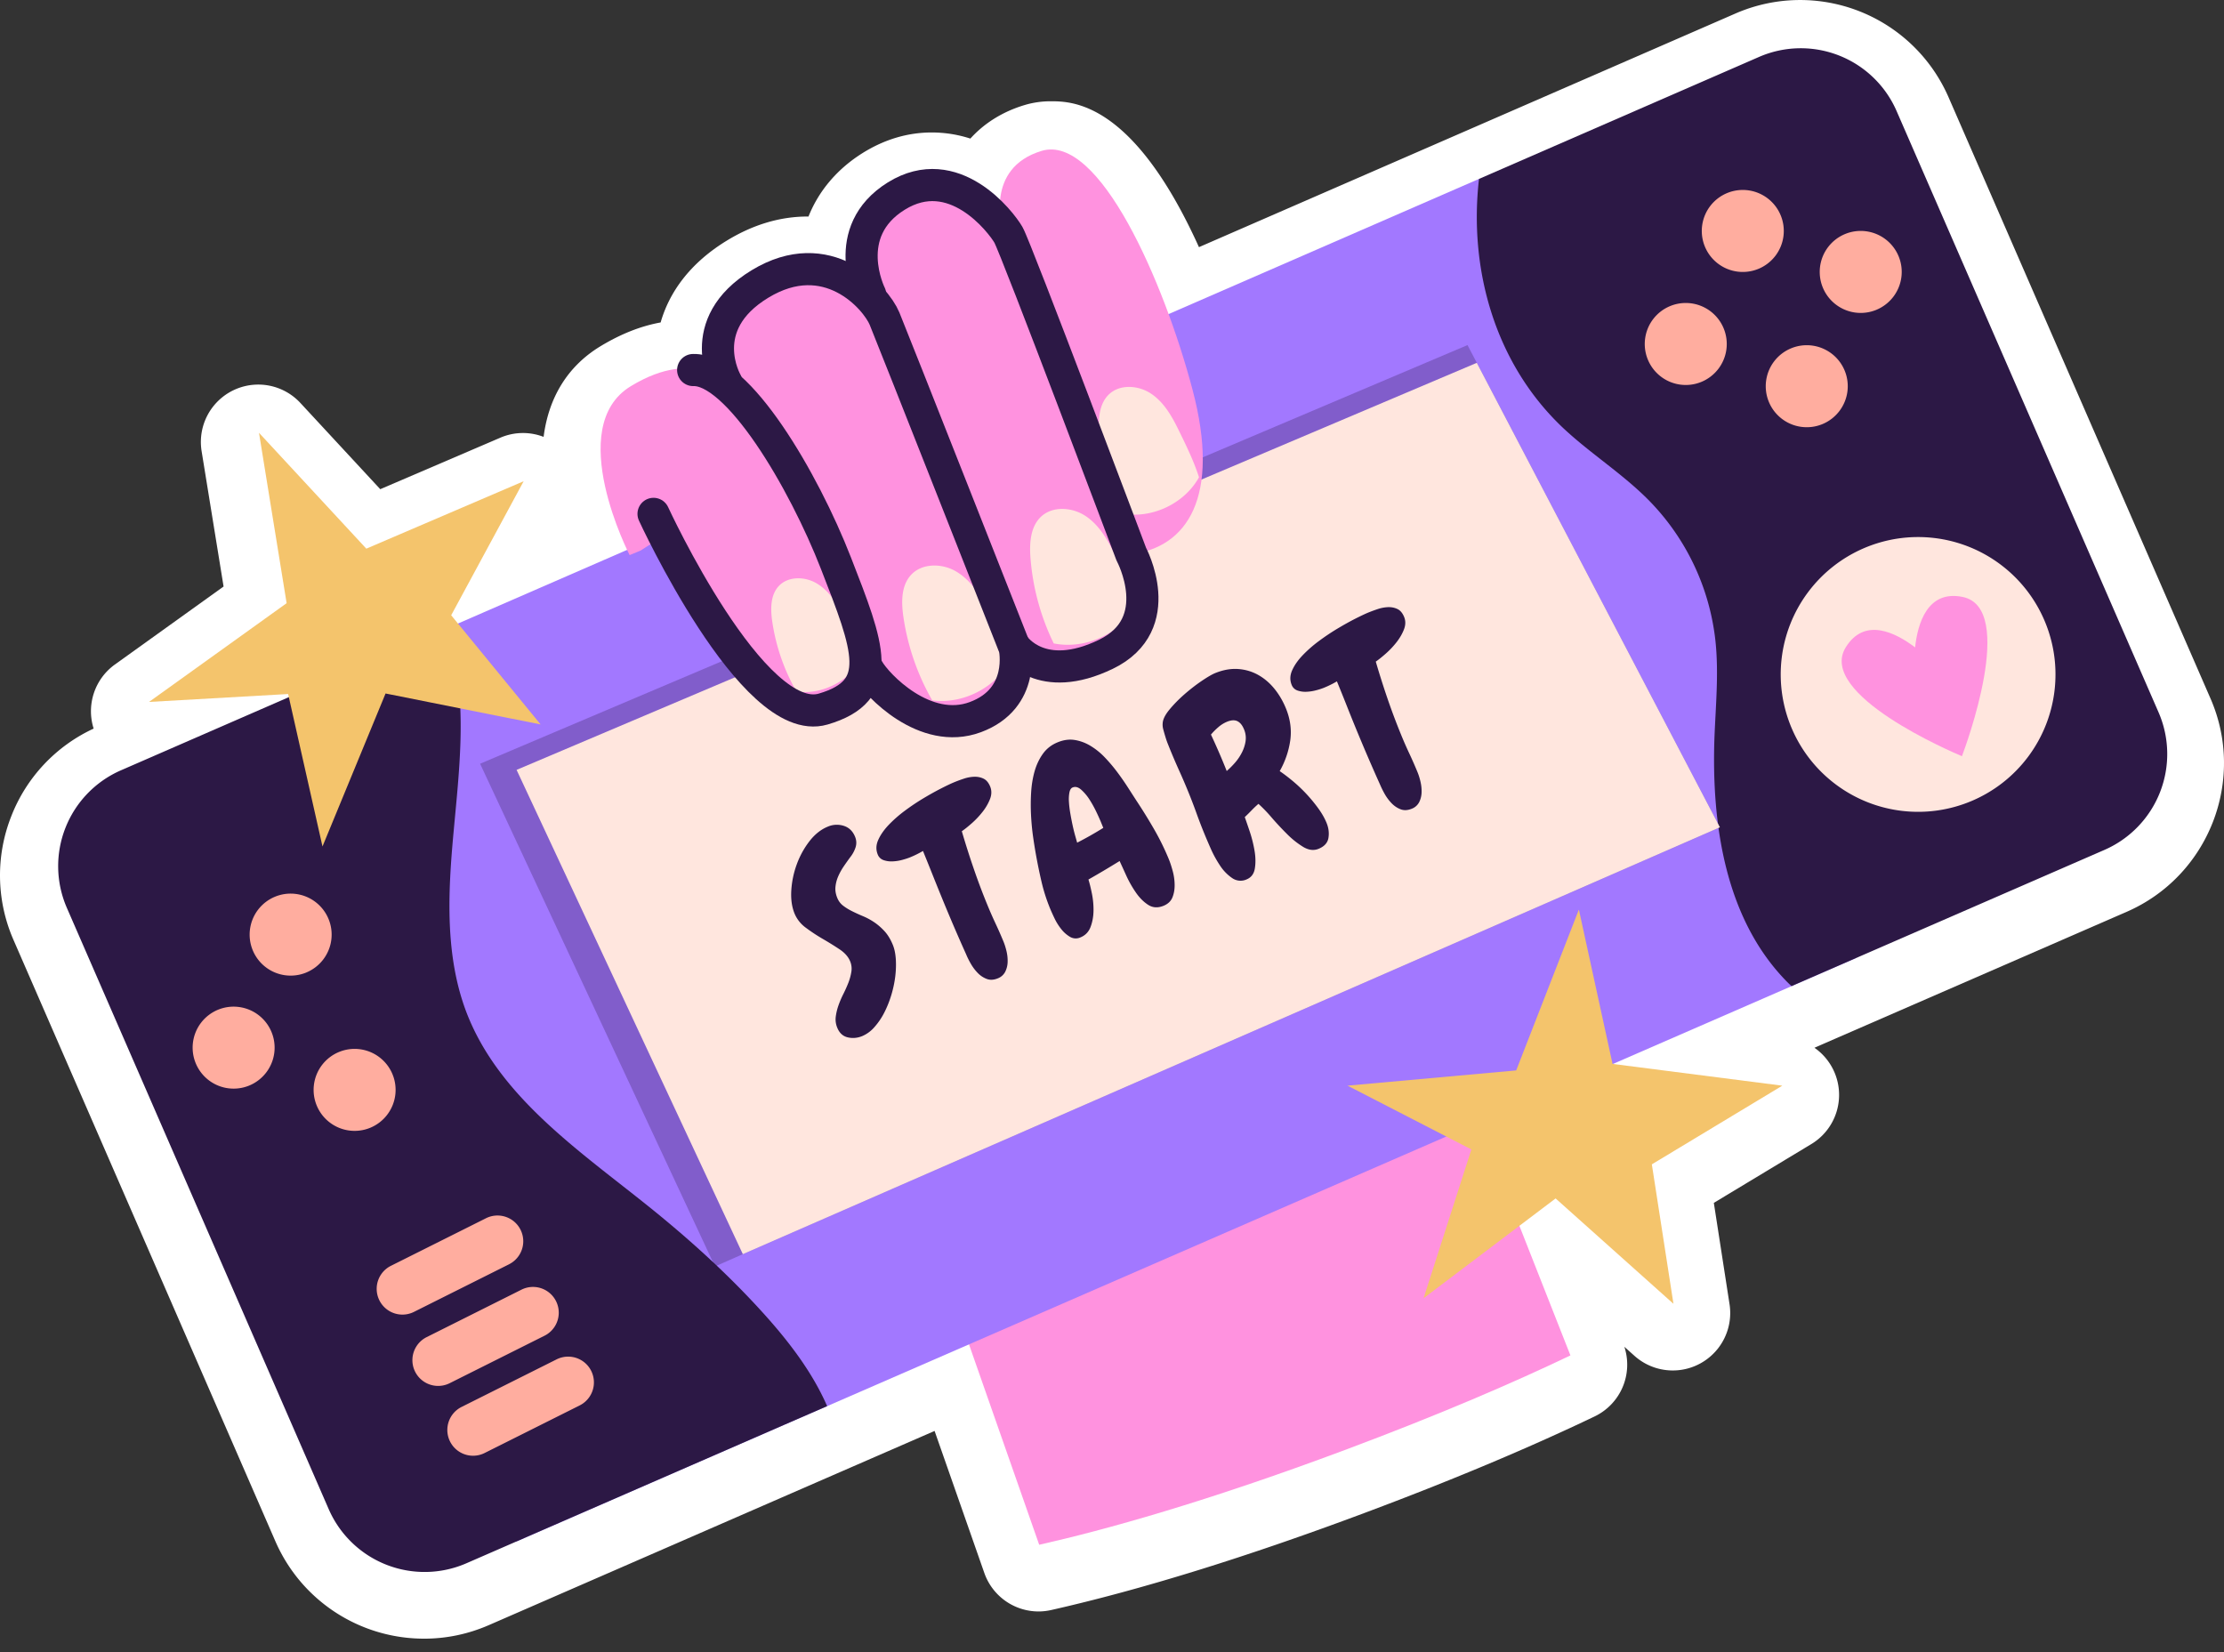 <svg xmlns="http://www.w3.org/2000/svg" width="140" height="104" fill="none"><rect width="100%" height="100%" fill="#333333" stroke="none"/><path fill="#fff" d="M26.691 103.152a10.2 10.2 0 0 1-9.356-6.13L.855 59.18a10.13 10.13 0 0 1-.143-7.804 10.13 10.13 0 0 1 5.183-5.512 3.62 3.62 0 0 1 1.337-4.033l6.842-4.91-1.382-8.516a3.614 3.614 0 0 1 6.22-3.036l5.025 5.425 7.56-3.242a3.6 3.6 0 0 1 2.723-.051c.316-2.479 1.513-4.449 3.567-5.698 1.28-.777 2.552-1.28 3.8-1.505.537-1.875 1.818-3.724 4.192-5.167 1.638-.996 3.339-1.501 5.054-1.501h.062c.642-1.61 1.804-3 3.428-4.01 1.369-.85 2.826-1.281 4.33-1.281a7.9 7.9 0 0 1 2.431.384c.864-.957 2.013-1.686 3.396-2.105a5.7 5.7 0 0 1 1.642-.243c1.357 0 5.2 0 9.352 9.183L109.247.85a10.191 10.191 0 0 1 13.421 5.288l16.484 37.836c2.246 5.155-.123 11.178-5.28 13.425l-19.426 8.456-.227.101a3.614 3.614 0 0 1-.198 6.063l-6.136 3.7.989 6.382a3.616 3.616 0 0 1-5.982 3.25l-.639-.572a3.615 3.615 0 0 1-1.875 4.386c-4.193 2.007-9.072 4.053-14.502 6.082-7.414 2.772-14.043 4.825-19.704 6.103q-.402.09-.798.09a3.62 3.62 0 0 1-3.41-2.42l-3.132-8.943-7.991 3.479-20.073 8.746c-1.3.565-2.67.851-4.077.851"/><path fill="#FF92DF" d="M98.858 85.322c-3.515 1.683-8.177 3.704-14.206 5.957-8.754 3.272-15.08 5.025-19.235 5.963L60.9 84.348l32.095-13.915z"/><path fill="#A278FF" d="M109.708 21.731 93.102 11.263l-1.46.635-63.55 27.674-7.618 3.316 12.008 54.16 16.958-7.39 2.629-1.143 60.711-26.438.264-.118 3.772-1.643s-5.055-39.48-7.108-38.585"/><path fill="#2C1845" d="m52.068 88.515-2.628 1.143-20.076 8.747a6.587 6.587 0 0 1-8.673-3.408L4.211 57.154a6.58 6.58 0 0 1 3.41-8.667l11.953-5.208 8.517-3.707c.162.444.293.89.403 1.343.887 3.738.408 7.645.058 11.47-.355 3.836-.553 7.814.835 11.403 2.049 5.266 7.072 8.646 11.482 12.189 2.543 2.045 4.964 4.238 7.157 6.661 1.595 1.76 3.098 3.71 4.042 5.877M132.469 53.503l-19.425 8.456-.264.117a6 6 0 0 1-.4-.388c-3.785-3.935-4.655-9.844-4.454-15.306.081-2.022.276-4.05.058-6.06a14.92 14.92 0 0 0-4.142-8.777c-1.66-1.699-3.7-2.97-5.429-4.59-4.293-4.04-5.965-9.98-5.311-15.692l17.631-7.68a6.58 6.58 0 0 1 8.659 3.412l16.487 37.842a6.584 6.584 0 0 1-3.41 8.666"/><path fill="#2C1845" d="m108.269 52.078-61.507 26.87-1.756.773-14.784-31.645 62.157-26.353.586 1.116z" opacity=".28"/><path fill="#FFE6DE" d="M108.267 52.077 46.761 78.948 32.519 48.463 92.964 22.84z"/><path fill="#2C1845" d="M53.827 52.673q.138.339.028.676a2 2 0 0 1-.34.62 20 20 0 0 0-.402.568q-.204.3-.346.624a2.2 2.2 0 0 0-.175.664q-.033.339.112.693.126.309.377.499.249.19.562.344.313.157.675.309.364.15.707.38t.653.565q.31.338.527.867.15.369.186.895.034.526-.037 1.106a7 7 0 0 1-.251 1.168q-.18.59-.443 1.1a4.3 4.3 0 0 1-.617.906 2.1 2.1 0 0 1-.765.564q-.456.186-.912.08-.456-.105-.66-.605a1.36 1.36 0 0 1-.096-.691 3.5 3.5 0 0 1 .171-.715 6 6 0 0 1 .312-.728q.184-.369.318-.714a3.3 3.3 0 0 0 .183-.685 1.2 1.2 0 0 0-.077-.648q-.174-.426-.66-.752a20 20 0 0 0-1.05-.652 11 11 0 0 1-1.07-.704 2.1 2.1 0 0 1-.717-.892q-.26-.633-.208-1.47a5.8 5.8 0 0 1 .344-1.636q.292-.798.797-1.452t1.153-.919a1.43 1.43 0 0 1 1.009-.052q.495.157.712.687M62.332 49.514q.15.368-.012.787a3.2 3.2 0 0 1-.475.813 5.4 5.4 0 0 1-.678.716q-.366.322-.621.495.346 1.182.742 2.333.394 1.154.859 2.286.247.604.517 1.18.271.577.512 1.164.108.266.187.603.078.339.067.669a1.45 1.45 0 0 1-.152.612.87.87 0 0 1-.466.414q-.383.157-.699.036a1.55 1.55 0 0 1-.566-.376 2.9 2.9 0 0 1-.438-.586 5 5 0 0 1-.3-.607 108 108 0 0 1-1.518-3.537q-.307-.75-.595-1.474a170 170 0 0 0-.595-1.474 6.4 6.4 0 0 1-.83.408q-.177.072-.478.154a2.7 2.7 0 0 1-.606.093 1.5 1.5 0 0 1-.564-.078.6.6 0 0 1-.37-.356q-.18-.441.03-.913t.647-.936a8 8 0 0 1 1.023-.9q.585-.436 1.187-.795.6-.358 1.119-.622t.814-.385a9 9 0 0 1 .604-.222 2.3 2.3 0 0 1 .648-.12q.32-.01.59.12.266.13.417.498M73.582 54.098q.12.294.238.727t.123.868q.007.435-.138.796-.144.358-.556.528-.545.223-.98-.063-.436-.285-.778-.788a7 7 0 0 1-.602-1.069q-.255-.564-.41-.896-.986.61-1.962 1.164.11.351.219.89.108.54.1 1.085-.009.544-.186 1.012-.178.468-.634.655a.71.71 0 0 1-.657-.032 2 2 0 0 1-.552-.486 3.5 3.5 0 0 1-.424-.677q-.175-.367-.278-.616a11 11 0 0 1-.546-1.71 33 33 0 0 1-.532-2.849q-.088-.634-.124-1.332t.006-1.411.217-1.335q.175-.62.525-1.11.35-.486.924-.72.559-.23 1.074-.148.515.08.992.366a4.3 4.3 0 0 1 .898.723q.42.438.78.918t.666.955l.543.843q.583.878 1.116 1.802t.938 1.91m-4.305-2.412a14 14 0 0 0-.26-.572 7 7 0 0 0-.426-.77 3 3 0 0 0-.524-.627q-.284-.255-.55-.145-.147.06-.197.313a2.3 2.3 0 0 0-.03.597q.02.344.09.744.07.401.149.764.08.362.162.647l.116.408q.853-.436 1.645-.932zM80.946 44.586q.415 1.015.276 2.016a5.5 5.5 0 0 1-.665 1.94q.38.257.823.625a9.5 9.5 0 0 1 1.607 1.721q.34.47.52.913.194.47.119.94-.075.467-.619.69-.456.188-.968-.117a5.4 5.4 0 0 1-1.02-.812 19 19 0 0 1-.98-1.05 9 9 0 0 0-.82-.85q-.228.197-.433.41t-.428.424q.118.33.313.91.195.583.3 1.194.105.61.022 1.123-.08.515-.523.696a.92.92 0 0 1-.913-.09 2.8 2.8 0 0 1-.76-.788 7 7 0 0 1-.581-1.06q-.246-.56-.378-.883-.285-.69-.529-1.373a34 34 0 0 0-.529-1.373q-.258-.633-.54-1.256a39 39 0 0 1-.7-1.647 5 5 0 0 1-.17-.479q-.078-.251-.14-.485a1.1 1.1 0 0 1-.04-.395q.019-.369.427-.862.408-.494.945-.964.538-.469 1.083-.839.545-.368.839-.49.75-.306 1.439-.262.688.045 1.266.366.579.32 1.027.868.446.546.73 1.239m-2.638 1.32q-.156-.382-.414-.508t-.655.036a2 2 0 0 0-.554.348 4 4 0 0 0-.455.46q.534 1.14.991 2.293.266-.23.524-.524.256-.295.433-.642.176-.347.231-.713a1.4 1.4 0 0 0-.1-.75M88.39 38.837q.15.368-.012.786-.164.42-.474.814a5.4 5.4 0 0 1-.678.715q-.366.322-.621.496.345 1.181.74 2.333t.86 2.286q.247.604.518 1.18.27.577.511 1.164.11.265.187.603.078.338.068.669-.011.33-.153.612a.87.87 0 0 1-.466.414q-.383.156-.698.036-.316-.12-.567-.377a2.9 2.9 0 0 1-.437-.585 6 6 0 0 1-.3-.607 115 115 0 0 1-2.114-5.01q-.287-.725-.596-1.475-.193.114-.4.215-.208.104-.428.193a4 4 0 0 1-.48.153 2.8 2.8 0 0 1-.605.094 1.5 1.5 0 0 1-.565-.078.6.6 0 0 1-.37-.356q-.18-.441.03-.914t.648-.935a8 8 0 0 1 1.023-.9q.586-.436 1.186-.795.6-.358 1.12-.623.519-.262.813-.384.28-.114.605-.223.325-.107.647-.119.32-.01.59.12.267.13.418.498"/><path fill="#FFAD9F" d="M110.691 16.925a2.58 2.58 0 1 1-1.966-4.773 2.58 2.58 0 0 1 1.966 4.773M114.717 26.699a2.581 2.581 0 1 1-1.965-4.774 2.581 2.581 0 0 1 1.965 4.774M107.101 24.04a2.58 2.58 0 1 1-1.966-4.773 2.58 2.58 0 0 1 1.966 4.773M118.115 19.504a2.58 2.58 0 1 1-1.966-4.773 2.58 2.58 0 0 1 1.966 4.772"/><path fill="#2C1845" d="M129.59 38.65a8.648 8.648 0 1 1-15.887 6.837 8.648 8.648 0 0 1 15.887-6.837"/><path fill="#FFE6DE" d="M128.688 39.037a8.648 8.648 0 1 1-15.888 6.837 8.648 8.648 0 0 1 15.888-6.837"/><path fill="#FF92DF" d="M123.509 47.585c.213-.563 3.46-9.31.038-10.008-2.214-.452-2.83 1.67-2.992 3.177-1.205-.918-3.169-1.93-4.363-.011-1.845 2.965 6.739 6.618 7.295 6.851l.011.02.005-.013.013.005z"/><path fill="#FFAD9F" d="m34.292 84.075-5.985 2.996a1.62 1.62 0 1 1-1.451-2.899l5.985-2.996a1.621 1.621 0 0 1 1.451 2.899M32.044 79.586l-5.985 2.996a1.621 1.621 0 1 1-1.451-2.9l5.985-2.995a1.62 1.62 0 1 1 1.451 2.898M36.491 88.47l-5.985 2.996a1.62 1.62 0 1 1-1.451-2.9l5.985-2.996a1.62 1.62 0 1 1 1.451 2.9M19.279 61.22a2.58 2.58 0 1 1-1.966-4.773 2.58 2.58 0 0 1 1.966 4.772M23.305 70.993a2.58 2.58 0 1 1-1.965-4.772 2.58 2.58 0 0 1 1.965 4.772M15.69 68.334a2.58 2.58 0 1 1-1.966-4.772 2.58 2.58 0 0 1 1.965 4.772"/><path fill="#F4C46C" d="m18.043 37.97-1.74-10.726 6.757 7.294 9.904-4.245-4.562 8.437 5.628 6.872-9.759-1.947-3.97 9.63-2.163-9.597-8.756.498zM95.444 67.382l3.946-10.125 2.119 9.715 10.687 1.37-8.213 4.953 1.36 8.778-7.418-6.632-8.311 6.281 3.009-9.366-7.797-4.015z"/><path fill="#FF92DF" d="M39.635 34.943s-4.161-8.06.072-10.632c4.233-2.573 6.156.095 6.156.095s-1.979-4.276 1.979-6.53c3.957-2.255 7.11.922 7.11.922s-2.305-5.228 2.057-6.835c3.539-1.303 6.105 2.428 6.105 2.428s-1.168-3.797 2.455-4.893c3.623-1.097 7.695 8.223 9.497 15.02s-.36 9.936-3.853 10.366c0 0 2.094 5.044-1.732 6.632s-5.605-.731-5.605-.731.943 3.248-1.903 4.256c-4.008 1.419-7.311-2.878-7.311-2.878s-1.567 3.317-4.55 2.516c-2.983-.8-8.013-11.166-8.013-11.166l-1.768 1.142"/><path fill="#FFE6DE" d="M75.477 30.044c-.935 1.686-3.017 2.65-4.908 2.273a14 14 0 0 1-1.375-5.052c-.067-.87-.012-1.85.622-2.447.69-.65 1.846-.566 2.637-.042.792.524 1.292 1.381 1.71 2.233.488.994.975 1.98 1.314 3.035M71.552 38.086c-.994 1.794-3.21 2.82-5.22 2.417a14.9 14.9 0 0 1-1.463-5.373c-.071-.924-.013-1.967.662-2.603.735-.692 1.963-.602 2.805-.045s1.374 1.47 1.818 2.376c.52 1.057 1.038 2.107 1.398 3.228M63.732 41.328c-.872 1.856-3.013 3.028-5.047 2.761a14.9 14.9 0 0 1-1.818-5.264c-.133-.917-.144-1.962.487-2.64.687-.74 1.919-.732 2.796-.233.877.5 1.468 1.375 1.973 2.249.588 1.02 1.175 2.033 1.61 3.127M54.379 41.216c-.732 1.56-2.531 2.544-4.24 2.32a12.5 12.5 0 0 1-1.528-4.423c-.111-.77-.12-1.648.41-2.219.576-.621 1.611-.614 2.348-.194s1.234 1.154 1.658 1.889c.494.857.988 1.707 1.352 2.627"/><path stroke="#2C1845" stroke-linecap="round" stroke-linejoin="round" stroke-miterlimit="10" stroke-width="2.023" d="M41.14 32.348s6.249 13.581 10.674 12.288c3.976-1.162 2.864-3.907.813-9.173-2.05-5.266-6.173-12.254-8.993-12.17"/><path stroke="#2C1845" stroke-linecap="round" stroke-linejoin="round" stroke-miterlimit="10" stroke-width="2.023" d="M45.72 24.058s-2.11-3.61 2.122-6.183c4.234-2.572 7.285.85 7.839 2.183.553 1.334 8.196 20.726 8.196 20.726s.705 3.173-2.474 4.357c-3.178 1.184-6.216-2.041-6.741-2.979"/><path stroke="#2C1845" stroke-linecap="round" stroke-linejoin="round" stroke-miterlimit="10" stroke-width="2.023" d="M54.775 18.532s-1.975-3.938 1.645-6.189 6.584 1.617 7.06 2.439c.478.821 7.734 20.101 7.734 20.101s2.365 4.388-1.597 6.304c-4.088 1.978-5.752-.499-5.752-.499"/></svg>